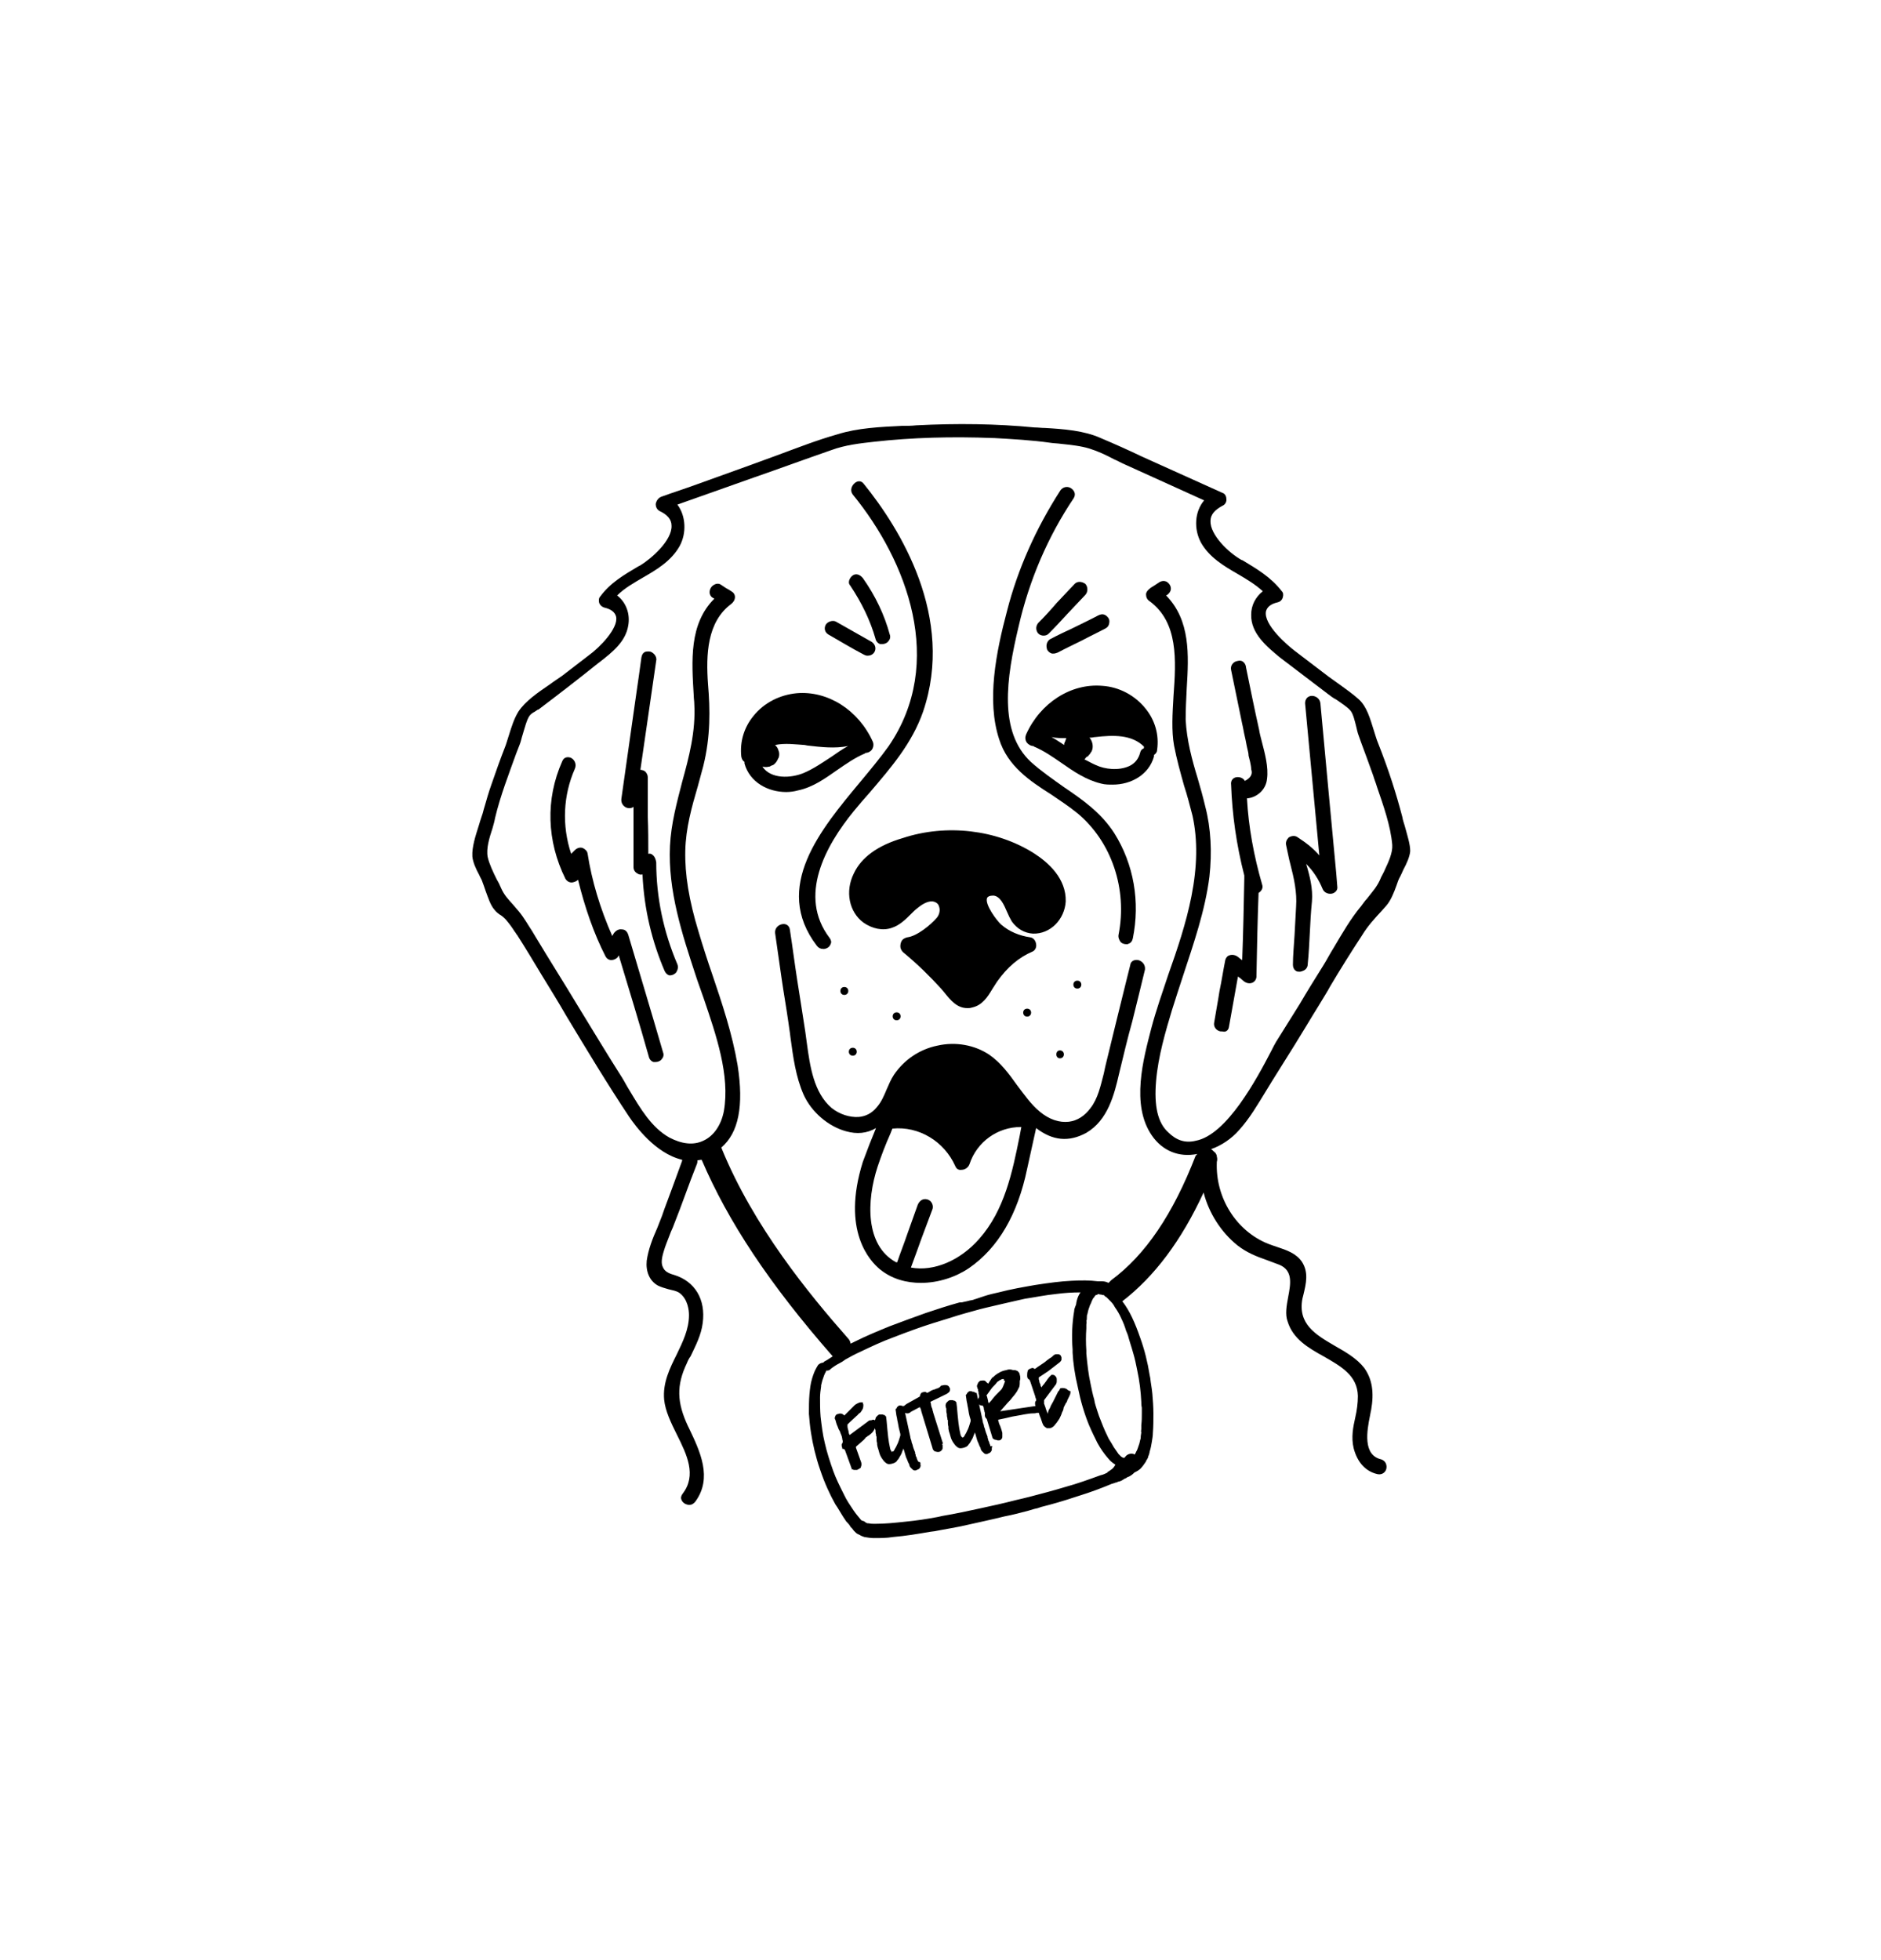 <?xml version="1.0" encoding="UTF-8"?>
<!-- Generator: Adobe Illustrator 27.0.0, SVG Export Plug-In . SVG Version: 6.00 Build 0)  -->
<svg xmlns="http://www.w3.org/2000/svg" xmlns:xlink="http://www.w3.org/1999/xlink" version="1.1" id="Ebene_1" x="0px" y="0px" viewBox="0 0 356 371" style="enable-background:new 0 0 356 371;" xml:space="preserve">
<style type="text/css">
	.st0{fill:#50FF5A;}
</style>
<g>
	<path d="M266,156.8c-0.2-0.8-0.5-1.5-0.6-2.2c-1.1-4.2-2.5-8.7-4.6-14c-0.3-0.7-0.5-1.5-0.8-2.4c-0.7-2.2-1.3-4.5-2.9-5.9   c-1.1-1-2.3-1.8-3.5-2.7c-0.7-0.5-1.4-1-2.1-1.5l-6.3-4.8c-1.6-1.2-6.1-5.1-5.6-7.6c0.2-0.8,0.9-1.4,2.2-1.7c0.5-0.1,0.9-0.5,1-1   c0.1-0.4,0.1-0.8-0.2-1.1c-2.1-2.7-4.7-4.2-7.5-5.9l-0.1,0c-2.5-1.4-6-4.8-5.9-7.4c0-1.2,0.8-2.1,2.3-2.9c0.5-0.2,0.8-0.8,0.7-1.3   c0-0.5-0.3-1-0.7-1.1l-15.3-6.9c-2.5-1.2-5.2-2.4-7.8-3.5c-3.1-1.4-7-1.7-10.5-1.9c-0.7,0-1.3-0.1-2-0.1   c-7.2-0.7-14.7-0.8-22.4-0.4c-0.9,0.1-1.8,0.1-2.7,0.1c-4.1,0.2-8.4,0.4-12.2,1.6c-3.9,1.1-7.7,2.6-11.5,4   c-1.7,0.6-3.5,1.3-5.2,1.9c-3.3,1.2-6.7,2.4-10,3.6c-2.2,0.8-4.4,1.5-6.6,2.3c-0.6,0.2-1,0.8-1.1,1.4c0,0.5,0.2,1,0.7,1.3   c1.5,0.7,2.3,1.6,2.3,2.8c0.1,2.8-3.8,6.2-5.9,7.5l-0.4,0.2c-2.7,1.6-5.3,3.1-7.2,5.7c-0.3,0.3-0.3,0.8-0.2,1.2   c0.2,0.5,0.6,0.8,1,0.9c1.3,0.3,2,0.9,2.2,1.7c0.5,2.2-3.2,5.9-5,7.2c-0.9,0.7-1.8,1.4-2.6,2c-0.9,0.7-1.8,1.4-2.6,2   c-0.7,0.5-1.5,1-2.3,1.6c-2.2,1.5-4.7,3.2-6,5.2c-0.8,1.3-1.3,2.9-1.8,4.5c-0.3,0.9-0.5,1.7-0.8,2.4c-0.9,2.3-1.7,4.6-2.5,6.9   c-0.5,1.4-0.9,2.8-1.3,4.2c-0.2,0.6-0.3,1.2-0.5,1.7c-0.2,0.6-0.4,1.2-0.6,1.9c-0.6,1.9-1.3,4-1.2,5.8c0.1,1.1,0.7,2.4,1.3,3.5   c0.2,0.5,0.5,0.9,0.6,1.3c0.2,0.5,0.4,1.1,0.6,1.7c0.5,1.3,0.9,2.7,1.7,3.6c0.3,0.4,0.8,0.8,1.3,1.1c0.3,0.2,0.6,0.5,0.8,0.7   c0.6,0.7,1.2,1.5,1.7,2.3c0.2,0.2,0.3,0.5,0.5,0.7c1.6,2.5,3.1,5,4.6,7.5c1.6,2.6,3.2,5.2,4.7,7.8c3.8,6.3,7.7,12.8,11.9,19.1   c1.1,1.6,4.9,6.9,10,8.1c0,0.1,0,0.1,0,0.2c-0.6,1.7-1.3,3.5-1.9,5.2s-1.3,3.4-1.9,5.2c-0.3,0.8-0.6,1.5-0.9,2.3   c-0.9,2-1.7,4.1-2,6.2c-0.2,2,0.5,3.8,2.1,4.7c0.6,0.3,1.3,0.5,2,0.7c0.8,0.2,1.5,0.3,2.1,0.7c1.6,1.2,1.8,3.3,1.8,4.2   c0,2.7-1.2,5.1-2.3,7.4c-1.3,2.6-2.7,5.4-2.4,8.6c0.2,2.1,1.3,4.4,2.4,6.6c1.9,3.8,3.8,7.7,1.1,11.2c-0.3,0.4-0.4,0.8-0.2,1.2   c0.2,0.5,0.7,0.8,1.2,0.9s1-0.1,1.4-0.6c3.3-4.5,0.9-9.5-1.2-13.9l-0.2-0.4c-2.1-4.5-2.2-7.7-0.2-11.9c0.2-0.5,0.4-0.9,0.7-1.3   c1-2.1,2-4,2.3-6.3c0.6-4.5-1.5-7.9-5.4-9.1c-1.1-0.3-1.8-0.7-2.1-1.4c-0.4-0.7-0.3-1.7,0.1-3c0.3-1.1,0.8-2.2,1.2-3.3   c0.2-0.6,0.5-1.1,0.7-1.7c0.8-2,1.5-3.9,2.2-5.8c0.7-1.9,1.4-3.8,2.2-5.8c0.1-0.2,0.1-0.5,0.1-0.7c0.2,0,0.5-0.1,0.8-0.1   c5,11.7,12.8,23.5,24.8,37.2c-0.2,0.1-0.4,0.3-0.6,0.4c-0.3,0.2-0.6,0.4-1,0.6l-0.2,0.2c-0.2,0-0.7,0.1-1,0.5   c-0.2,0.3-0.4,0.7-0.6,1.1c-0.2,0.5-0.4,1-0.5,1.4c-0.3,1-0.4,1.9-0.5,3c-0.1,1.2-0.1,2.4-0.1,3.7c0.1,1.2,0.2,2.4,0.4,3.6   c0.3,2,0.9,4.6,1.7,6.9c0.9,2.7,1.9,4.8,2.9,6.6c0.1,0.2,0.3,0.4,0.4,0.6c0.5,0.8,1,1.7,1.5,2.4c0.1,0.2,0.3,0.4,0.5,0.6   s0.4,0.5,0.5,0.7c0.1,0.1,0.2,0.2,0.3,0.3c0.1,0.1,0.2,0.3,0.3,0.4l0.4,0.4c0.2,0.2,0.5,0.3,0.7,0.4c0.3,0.2,0.6,0.3,0.9,0.4   c0.6,0.1,1.2,0.2,1.8,0.2c1.2,0,2.4,0,3.6-0.2c2.4-0.2,4.8-0.6,7.1-1l0.8-0.1c2-0.4,4.1-0.7,6.2-1.2c2.2-0.5,4.6-1,7-1.6   c1.6-0.3,3.1-0.7,4.6-1.1l1-0.3c0.5-0.1,0.9-0.2,1.4-0.4c2-0.5,4.1-1.1,6.8-2c2.6-0.8,4.7-1.6,6.6-2.4l0,0c0.1,0,0.2,0,0.3-0.1   c0.1,0,0.2,0,0.3-0.1h0.1c0.1,0,0.2-0.1,0.3-0.1c0.1-0.1,0.3-0.1,0.3-0.1c0.4-0.1,0.7-0.3,1-0.5c0.1-0.1,0.3-0.1,0.4-0.2   c0.1-0.1,0.3-0.2,0.4-0.2c0.4-0.2,0.7-0.4,1-0.7l0.1-0.1c0.4-0.2,1-0.5,1.3-0.9c0.3-0.3,0.6-0.8,0.9-1.2c0-0.1,0.1-0.3,0.2-0.4   c0.1-0.2,0.2-0.3,0.2-0.5c0.1-0.2,0.1-0.3,0.2-0.5c0-0.2,0.1-0.3,0.1-0.5c0.2-0.6,0.3-1.2,0.4-1.8c0.1-0.6,0.2-1.2,0.2-1.7   c0.1-1.2,0.1-2.5,0.1-3.7s-0.1-2.5-0.2-3.7c-0.1-1.1-0.3-2-0.4-3l-0.1-0.5c-0.4-2.5-1-4.9-1.8-7.1c-1-2.9-2-5.1-3.3-6.8   c0,0,0,0-0.1-0.1c6.1-4.7,11.2-11.5,15.4-20.6c1,3.9,3.3,7.5,6.4,10c1.8,1.4,3.6,2.1,5.6,2.8c0.8,0.3,1.6,0.6,2.4,0.9   c2.5,1.1,2.1,3.5,1.6,6.1c-0.3,1.6-0.6,3.3-0.1,4.6c1,3.3,3.9,5,6.8,6.6c3.3,1.9,6.4,3.6,6.5,7.5c0,1.4-0.2,2.8-0.5,4.1   c-0.4,1.8-0.8,3.7-0.3,5.8c0.7,2.7,2.3,4.4,4.5,4.9c0.9,0.2,1.6-0.4,1.7-1.1c0.1-0.6-0.1-1.4-1-1.7c-3.5-0.8-2.7-5.4-2.1-8.3   c0.1-0.4,0.1-0.7,0.2-1c0.6-3.4,0.2-5.9-1.3-8c-1.4-1.8-3.5-3-5.6-4.2c-3.6-2.1-7-4.1-6.1-8.9c0.1-0.3,0.1-0.5,0.2-0.8   c0.5-2.1,1-4.2-0.3-6.2c-1.1-1.6-2.9-2.2-4.7-2.8c-0.6-0.2-1.2-0.4-1.7-0.6c-6-2.4-10-8.7-9.7-15.5c0.1-0.3,0.1-0.7,0-1   c0-0.4-0.3-0.8-0.5-0.9c-0.2-0.2-0.4-0.4-0.6-0.5c2-0.7,3.9-2,5.3-3.6c2-2.2,3.5-4.8,5.1-7.4c0.4-0.6,0.7-1.2,1.1-1.8   c1.5-2.4,3-4.8,4.5-7.2s2.9-4.8,4.4-7.2c0.7-1.2,1.5-2.4,2.2-3.7c1.9-3.2,3.9-6.4,6-9.6c1.1-1.8,2.4-3.2,3.7-4.6   c0.3-0.3,0.5-0.6,0.8-0.9c0.9-1,1.5-2.5,2-3.9c0.2-0.6,0.4-1.2,0.7-1.7c0.2-0.4,0.4-0.8,0.6-1.3c0.6-1.1,1.2-2.4,1.3-3.5   C266.9,159.8,266.4,158.3,266,156.8z M221.1,214.3L221.1,214.3c-2-1.8-2.7-5-2.3-9.7s1.8-9.4,3-13.4c0.7-2.2,1.4-4.4,2.1-6.5   c2-6.1,4.2-12.4,5-18.8c0.5-4.6,0.3-9.1-0.8-13.3c-0.4-1.7-0.9-3.5-1.4-5.2c-1.1-3.6-2.1-7.3-2.3-11.2c0-1.9,0.1-3.9,0.2-5.9   c0.4-6.4,0.7-12.9-3.9-17.6c0.1,0,0.1-0.1,0.2-0.1c0.4-0.3,0.7-0.7,0.7-1.2s-0.3-1-0.8-1.3c-0.4-0.2-0.9-0.2-1.4,0.1   c-0.3,0.2-0.6,0.4-0.9,0.6c-0.3,0.2-0.7,0.4-0.9,0.6c-0.4,0.3-0.7,0.7-0.7,1.1c0,0.5,0.2,1,0.7,1.3c5.4,4,5,11.1,4.5,17.9   c-0.2,3.4-0.4,6.6,0.1,9.4c0.5,2.6,1.2,5.1,1.9,7.6c0.6,1.8,1.1,3.8,1.6,5.7c1,4.6,0.9,9.6-0.2,15.2c-1,5.1-2.7,10.1-4.4,14.9   c-1.1,3.3-2.3,6.7-3.2,10.1c-1.5,5.8-3.9,14.5,0.1,20.3c2,2.9,5.1,4.2,8.6,3.5l-0.1,0.1c0,0.1-0.1,0.1-0.2,0.2   c-4.3,11.1-9.5,18.8-16,23.6l-0.5,0.5c-0.4-0.2-0.8-0.3-1.2-0.3h-0.8c-1.6-0.2-3.1-0.2-5-0.1c-2.1,0.1-4.3,0.4-6.9,0.8   c-2.3,0.4-4.6,0.8-6.9,1.4c-0.9,0.2-1.8,0.4-2.7,0.7l-1.8,0.6c-0.1,0-0.2,0-0.2,0.1h-0.1c-0.3,0.1-0.6,0.1-0.9,0.2   c-0.3,0.1-0.5,0.1-0.9,0.2c-0.3,0.1-0.4,0.1-0.7,0.1h-0.1c-2.2,0.6-4.3,1.3-6.4,2c-2.5,0.9-4.7,1.7-6.8,2.5   c-2.2,0.9-4.4,1.8-6.6,2.9c-0.2,0.1-0.4,0.2-0.6,0.3c-0.1,0-0.1,0.1-0.2,0.1c-0.1-0.4-0.2-0.7-0.5-1c-7.4-8.4-17.9-21.2-23.9-35.9   c0-0.1,0-0.1-0.1-0.2c3.3-2.8,4.3-7.9,3.1-15.6c-1-5.9-2.9-11.6-4.8-17.2c-0.9-2.6-1.8-5.4-2.6-8.1c-1.8-5.9-2.6-10.8-2.5-15.3   c0.1-4.3,1.2-8.2,2.4-12.3c0.3-1.2,0.7-2.5,1-3.7c1.4-5.6,1.3-10.8,0.9-15.5c-0.4-5.6-0.2-11.8,4.4-15.2c0.4-0.3,0.7-0.8,0.7-1.3   s-0.3-0.9-0.7-1.1c-0.3-0.2-0.6-0.4-1-0.6c-0.3-0.2-0.6-0.4-0.9-0.6c-0.4-0.3-0.9-0.3-1.4,0s-0.8,0.8-0.8,1.4   c0,0.5,0.3,0.9,0.7,1.1c0.1,0,0.1,0.1,0.2,0.1c-4.8,4.8-4.3,11.7-3.9,18.4c0,0.5,0.1,1,0.1,1.5c0.3,5.2-1,10.1-2.3,14.8   c-1,3.9-2.1,7.9-2.3,12.1c-0.4,8.5,2.3,16.7,4.9,24.6l0.3,0.9c0.4,1.1,0.8,2.3,1.2,3.4c2.3,6.8,5,14.5,3.8,21.3   c-0.5,2.6-1.9,4.7-3.9,5.6c-1.9,0.9-4.1,0.6-6.4-0.6c-3.4-1.9-5.5-5.5-7.6-9c-0.5-0.8-0.9-1.6-1.4-2.4c-2.8-4.4-5.5-8.9-8.2-13.3   c-2.7-4.5-5.5-8.9-8.2-13.4c-0.2-0.3-0.4-0.7-0.6-1c-0.8-1.2-1.5-2.5-2.5-3.7c-0.4-0.5-0.8-0.9-1.2-1.4c-0.8-0.9-1.6-1.7-2.2-3.1   c-0.2-0.5-0.5-1.1-0.8-1.6c-0.7-1.4-1.4-2.9-1.7-4.2c-0.3-1.6,0.3-3.6,0.9-5.4c0.2-0.7,0.4-1.4,0.5-2c1-4.2,2.6-8.3,4-12.2l0.7-1.8   c0.2-0.5,0.3-1.1,0.5-1.7c0.4-1.3,0.8-2.9,1.3-3.6c0.2-0.3,0.6-0.6,1-0.8c0.2-0.1,0.4-0.3,0.6-0.4h0.1c3.7-2.8,7.6-5.8,11.2-8.7   l0.4-0.3c2.3-1.8,4.9-3.8,5.4-6.9c0.4-2.2-0.4-4.4-2.1-5.7c1.4-1.4,3.2-2.4,4.9-3.4c2.6-1.5,5.3-3.1,6.9-5.9   c1.4-2.5,1.2-5.8-0.4-7.9c4.8-1.7,9.6-3.4,14.4-5.1c4.9-1.7,9.8-3.5,14.7-5.2c2.7-1,5.5-1.3,8.2-1.6c7.1-0.8,14.7-1,22.4-0.7h0.2   c3.5,0.2,7.2,0.4,10.7,0.9c0.6,0.1,1.3,0.1,2,0.2c1.9,0.2,3.8,0.4,5.4,0.9c1.6,0.5,3.1,1.2,4.6,2c0.7,0.3,1.4,0.7,2.1,1l15,6.8   c-1.8,2.1-2,5.4-0.6,8c1.6,2.8,4.3,4.4,6.9,5.9c1.7,1,3.4,2,4.8,3.3c-1.4,1.1-2.2,2.7-2.2,4.4c-0.1,3.6,3,6.1,5.4,8.1l9.2,7   c0.4,0.3,0.9,0.7,1.5,1c1,0.7,2.1,1.4,2.7,2.1c0.5,0.6,0.8,1.9,1.1,3.1c0.1,0.4,0.2,0.9,0.3,1.2l0.6,1.7c0.8,2.1,1.5,4.1,2.3,6.3   c0.2,0.7,0.5,1.4,0.7,2.1c1.2,3.5,2.6,7.4,2.9,11c0.1,1.5-0.7,3.2-1.4,4.7c-0.2,0.5-0.5,1-0.7,1.4c-0.7,1.8-1.7,2.8-2.7,4.1   c-0.4,0.4-0.7,0.9-1.1,1.4c-2,2.4-3.6,5.2-5.2,7.9c-0.7,1.1-1.3,2.3-2,3.4c-1.5,2.4-3,4.8-4.4,7.2c-1.5,2.4-3,4.8-4.5,7.2   c-0.3,0.5-0.6,1.1-0.9,1.7c-2.7,5.2-8.4,15.9-14.3,17C224.3,216.4,222.6,215.8,221.1,214.3z M209.8,278.5c-0.1,0-0.2,0.1-0.2,0.2   c-0.4,0.2-0.8,0.4-1.3,0.5c-2.2,0.8-4.4,1.6-6.6,2.2c-2.3,0.7-4.6,1.3-6.9,1.9c-0.7,0.2-1.7,0.4-2.5,0.6c-2.3,0.6-4.6,1.1-6.9,1.6   s-4.6,1-7,1.4l-0.9,0.2c-2.1,0.4-4.1,0.7-6.2,0.9c-1.9,0.2-3.7,0.4-5.7,0.4c-0.4,0-0.8,0-1.2-0.1c-0.1,0-0.1,0-0.2,0   c-0.1,0-0.2-0.1-0.3-0.1c-0.2-0.2-0.5-0.4-0.8-0.4l-0.2-0.2c-0.5-0.6-1-1.2-1.4-1.8c-0.6-0.9-1.3-1.9-1.8-3c-0.8-1.6-1.5-3-2-4.4   c-0.6-1.7-1.2-3.5-1.6-5.3c-0.4-1.6-0.6-3.3-0.8-5c-0.1-1.2-0.1-2.4-0.1-3.6c0-0.7,0.1-1.4,0.2-2.1v-0.2c0.1-0.4,0.2-0.9,0.4-1.4   c0.1-0.3,0.2-0.6,0.3-0.8c0-0.1,0.1-0.1,0.1-0.2c0.1-0.1,0.1-0.3,0.2-0.4h0.2c0.1,0,0.2,0,0.3-0.1h0.1l0.2-0.2   c0.5-0.4,1.1-0.8,1.7-1.1c0.4-0.2,0.7-0.4,1.1-0.7c0.9-0.5,1.8-1,2.7-1.4c2.1-1,4.2-2,6.4-2.8c1.3-0.5,2.6-1,4-1.5   c2.2-0.8,4.5-1.5,6.8-2.2c1.8-0.6,3.7-1.1,5.5-1.6l1.2-0.3c2.1-0.5,4.3-1,6.5-1.5l0.9-0.2c2-0.3,3.9-0.7,5.9-0.9   c1.5-0.2,3.1-0.3,4.6-0.3c-0.1,0.1-0.1,0.2-0.2,0.3c-0.3,0.5-0.5,1.1-0.6,1.7c0,0.2-0.1,0.5-0.2,0.7c-0.1,0.3-0.2,0.5-0.2,0.8   c-0.4,2.4-0.5,4.8-0.3,7.3v0.6c0.1,1.9,0.4,4.1,1,6.6c0.5,2.5,1.2,4.9,2.1,7.1c0.6,1.4,1.1,2.4,1.6,3.4c0.6,1.1,1.3,2.1,2.1,3   c0.3,0.4,0.8,0.8,1.3,1.1C210.7,278,210.2,278.2,209.8,278.5L209.8,278.5z M210.8,273.9c-0.1-0.2-0.3-0.5-0.4-0.7   c-0.3-0.5-0.6-0.9-0.8-1.4c-0.6-1.2-1.1-2.5-1.6-3.8c-0.1-0.3-0.2-0.6-0.3-0.9c-0.2-0.7-0.5-1.4-0.6-2.2c-0.3-1-0.5-2-0.7-3   c-0.4-1.8-0.6-3.6-0.8-5.7v-0.6c-0.1-1.4-0.1-2.8,0-4.2c0-0.2,0-0.5,0-0.7s0.1-0.5,0-0.7c0.1-0.2,0.1-0.4,0.1-0.7   c0-0.2,0-0.4,0.1-0.6c0.1-0.5,0.2-0.9,0.4-1.4c0-0.1,0.1-0.3,0.2-0.5c0.1-0.2,0.2-0.4,0.2-0.5l0.3-0.6c0.1-0.1,0.1-0.1,0.2-0.2   c0-0.1,0.1-0.1,0.1-0.2l0.2-0.2c0.1,0,0.2,0,0.3-0.1c0,0,0.1,0,0.1-0.1c0.1,0,0.3,0.1,0.4,0.1c0.1,0,0.3,0,0.4,0.1h0.2   c0.1,0,0.1,0,0.1,0l0.1,0.1c0.1,0.1,0.1,0.1,0.2,0.2c0.1,0,0.1,0.1,0.2,0.1l0.6,0.6c0.4,0.4,0.7,0.7,1,1.3c0.5,0.7,0.9,1.4,1.2,2.1   c0.4,0.8,0.7,1.6,0.9,2.3c0.2,0.5,0.4,0.9,0.5,1.4c0.1,0.3,0.2,0.7,0.3,1c0.2,0.6,0.4,1.3,0.6,2c0.3,1,0.5,2,0.7,3   c0.5,2.3,0.7,4.2,0.8,6.1c0,0.4,0,0.7,0.1,1.1c0,0.3,0,0.7,0,1c0,0.8,0,1.5-0.1,2.3c0,0.2,0,0.5,0,0.7c0,0.3-0.1,0.5,0,0.7   c0,0.2-0.1,0.5-0.1,0.7s0,0.5-0.1,0.7c-0.1,0.5-0.2,0.9-0.4,1.4c-0.1,0.3-0.2,0.6-0.4,0.9c0,0.1-0.1,0.2-0.1,0.2   c0,0.1-0.1,0.2-0.1,0.2l-0.1,0.1l0,0l-0.1-0.1c-0.6-0.2-1.3,0-1.7,0.6l-0.1,0.1c0,0,0,0-0.1,0h-0.1c-0.1,0-0.2-0.1-0.2-0.1   c-0.1,0-0.1-0.1-0.2-0.1l-0.5-0.5L210.8,273.9z"></path>
	<path d="M151,149.6c2.9-0.6,5.2-2.3,7.5-3.9c1.6-1.1,3.3-2.3,5.2-3.1l0.1-0.1c0.4,0,0.9-0.2,1.2-0.6c0.3-0.4,0.4-1,0.2-1.5   c-2.7-6-8.5-9.7-14.4-9.2c-3.2,0.3-6.2,1.8-8.2,4.3c-1.8,2.2-2.6,4.9-2.3,7.7c0.1,0.5,0.3,0.8,0.6,1v0.2v0.1c1,3.6,4.5,5.4,7.9,5.4   C149.5,149.9,150.3,149.8,151,149.6z M147.3,143.5L147.3,143.5c0.1-0.1,0.1-0.1,0.1-0.2c0.1-0.3,0.1-0.8,0-1.1   c0-0.1-0.1-0.2-0.1-0.2v-0.1c-0.1-0.3-0.3-0.6-0.6-0.9c1.9-0.4,3.9-0.1,5.6,0l0.5,0.1c2.6,0.3,5.2,0.6,7.7,0.1   c-1.1,0.6-2.1,1.3-3.1,2c-1.7,1.1-3.4,2.3-5.3,3.1c-2.4,1-6.2,1.2-7.8-1.2c0,0,0,0,0.1,0c0.4,0.1,0.7,0.1,1.1,0   c0.2,0,0.2,0,0.3-0.1c0.1,0,0.1-0.1,0.2-0.1c0.1,0,0.2-0.1,0.3-0.1C146.8,144.5,147.1,144,147.3,143.5z"></path>
	<path d="M208.6,129.8L208.6,129.8c-5.9-0.5-11.7,3.2-14.4,9.2c-0.2,0.5-0.2,1,0.1,1.5c0.3,0.4,0.8,0.7,1.3,0.7l0.1,0.1   c1.9,0.8,3.6,2,5.2,3.1c2.3,1.6,4.6,3.2,7.5,3.9c0.7,0.2,1.5,0.2,2.2,0.2c3.4,0,6.8-1.8,7.8-5.3v-0.3c0.4-0.3,0.6-0.6,0.6-1   c0.4-2.8-0.4-5.6-2.2-7.8C214.8,131.6,211.8,130,208.6,129.8z M205.5,143.4L205.5,143.4l0.1-0.1c0,0,0.1-0.1,0.2-0.1   c0.1-0.1,0.2-0.1,0.2-0.2c0.2-0.2,0.3-0.3,0.4-0.5l0.2-0.3c0.4-0.8,0.2-1.9-0.4-2.6c0.1,0,0.2,0,0.3,0c0.3,0,0.5-0.1,0.8-0.1   c3.4-0.4,6.9-0.5,9.2,1.8v0.3c-0.4,0.2-0.6,0.4-0.7,0.8c-0.3,1.2-1,2.1-2.1,2.6c-2,0.9-4.6,0.6-6.3-0.2c-0.7-0.3-1.4-0.7-2-1   c-0.1,0-0.1-0.1-0.2-0.1C205.3,143.7,205.4,143.6,205.5,143.4C205.4,143.4,205.4,143.4,205.5,143.4z M201.6,140.3   c0,0.1-0.1,0.1-0.1,0.2c-0.1,0.2-0.1,0.3-0.1,0.5c-0.8-0.5-1.6-1.1-2.4-1.5c0.9,0.2,1.9,0.2,2.8,0.2c0,0,0,0,0,0.1   c0,0-0.1,0.1-0.1,0.2C201.7,140.1,201.6,140.2,201.6,140.3z M201.8,134L201.8,134L201.8,134L201.8,134z"></path>
	<path d="M168.2,141.2c-1.5,2.1-3.4,4.4-5.4,6.8c-7.4,8.9-16.7,19.9-8.2,31c0.3,0.4,0.7,0.6,1.2,0.6c0.1,0,0.1,0,0.2,0   c0.6-0.1,1-0.4,1.2-0.9c0.2-0.4,0.1-0.8-0.2-1.2c-6-7.9-0.8-17.4,4.6-24c1-1.2,2-2.4,3-3.5c4.1-4.8,8-9.3,10.1-15.3   c6.1-17.9-4.4-34.7-11.2-43.1c-0.5-0.7-1.2-0.6-1.7-0.2c-0.6,0.5-1,1.4-0.4,2.2C171.7,106.2,179,125.4,168.2,141.2z"></path>
	<path d="M199,150.4c1.6,1.1,3.3,2.2,4.9,3.5c6.5,5.4,9.5,14.4,7.8,23c-0.1,0.5,0.1,1,0.4,1.4c0.3,0.3,0.7,0.4,1.1,0.4   c0.2,0,0.3,0,0.4-0.1c0.4-0.1,0.7-0.5,0.8-1c1.4-6.9,0.2-14-3.5-19.9c-2.5-3.9-6.1-6.4-9.5-8.7c-2.1-1.5-4.3-3-6.3-4.8   c-6.1-5.7-4.7-15.7-2.3-25.7c2-8.7,5.5-16.9,10.4-24.2c0.5-0.8,0.1-1.5-0.5-1.9s-1.5-0.3-2,0.4c-4.7,7.3-8.1,15-10.1,22.8   c-2.1,7.9-3.9,17-1.5,24.3C190.7,145,194.9,147.8,199,150.4z"></path>
	<path d="M215.4,181.7c-0.6-0.1-1.4,0.1-1.5,1l-0.8,3.2c-1.3,5.2-2.6,10.6-3.9,15.9c-0.1,0.5-0.2,0.9-0.3,1.4   c-0.6,2.3-1.1,4.7-2.5,6.5c-1.1,1.5-2.5,2.4-4.1,2.6c-1.8,0.2-3.7-0.4-5.5-1.9c-1.7-1.4-3-3.3-4.3-5c-1.5-2.1-3.1-4.3-5.3-5.8   c-2.7-1.8-6.3-2.5-9.8-1.7c-3.4,0.7-6.3,2.7-8.2,5.5c-0.6,0.9-1,1.9-1.4,2.8c-0.5,1.2-1,2.4-1.9,3.4c-0.9,1.1-2.1,1.7-3.4,1.8   c-1.7,0.1-3.6-0.5-5.1-1.7c-3.4-2.9-4.1-7.9-4.7-12.3c-0.1-0.7-0.2-1.5-0.3-2.2c-0.5-3.2-1-6.5-1.5-9.6c-0.5-3.2-0.9-6.4-1.4-9.6   c-0.1-0.9-0.8-1.2-1.4-1.1c-0.8,0.1-1.5,0.8-1.4,1.7c0.4,2.8,0.8,5.6,1.2,8.4c0.4,2.8,0.9,5.6,1.3,8.4c0.1,0.9,0.3,1.9,0.4,2.9   c0.5,3.7,1,7.5,2.5,10.9c1.5,3.3,4.7,6,8,6.9c2.1,0.6,4,0.4,5.7-0.6c-0.8,1.9-1.7,4.2-2.5,6.4c-4.1,13.1,1.4,18.8,3.2,20.3   c2.3,1.9,5.1,2.6,7.8,2.6c3.3,0,6.6-1.1,9.1-2.8c5.5-3.8,9.2-10.1,11-18.8l1.7-7.7c3.1,2.4,6.2,2.7,9.5,0.9   c4.1-2.4,5.3-7.3,6.2-11.2c0.8-3.3,1.6-6.7,2.5-9.9c0.8-3.2,1.6-6.5,2.4-9.8C216.8,182.6,216.2,181.9,215.4,181.7z M174.4,234.4   c0.7-1.8,1.4-3.8,2.1-5.6c0.2-0.7-0.2-1.6-1-1.8c-0.7-0.2-1.4,0.1-1.8,1c-0.7,1.9-1.3,3.7-2,5.6c-0.6,1.8-1.3,3.5-1.9,5.3   c-0.1,0-0.1,0-0.2,0c-5.9-3.2-5.6-11.7-3.5-18.1c0.7-2.1,1.5-4.2,2.4-6.2l0.4-1c5-0.5,9.8,2.4,11.9,7.1c0.2,0.5,0.6,0.8,1.2,0.7   c0.7,0,1.3-0.5,1.5-1.1c1.4-4.2,5.3-7,9.7-7h0.1c-0.1,0.5-0.2,1-0.3,1.6c-1.4,7-2.9,14.2-7.7,19.6c-3.6,4.1-8.6,6.2-12.9,5.4   C173.1,238,173.8,236.1,174.4,234.4z"></path>
	<path d="M165.7,120.9c0.1,0.5,0.5,0.9,0.9,1c0.1,0,0.2,0,0.4,0c0.4,0,0.9-0.2,1.1-0.5c0.3-0.3,0.5-0.8,0.3-1.3   c-1-3.7-2.7-7.3-5.1-10.7c-0.6-0.7-1.3-0.9-1.9-0.5c-0.3,0.2-0.6,0.6-0.7,1c-0.1,0.4,0,0.7,0.2,0.9   C163.1,114.1,164.7,117.4,165.7,120.9z"></path>
	<path d="M196.5,117.9c-0.5,0.6-0.5,1.4,0,2l0,0c0.3,0.3,0.7,0.4,1,0.4c0.4,0,0.7-0.1,1-0.4c1.2-1.2,2.3-2.4,3.5-3.7   c1.1-1.2,2.3-2.4,3.4-3.6c0.2-0.2,0.4-0.6,0.4-1s-0.1-0.8-0.4-1.1c-0.7-0.5-1.5-0.5-2,0c-1.1,1.2-2.3,2.4-3.4,3.6   C198.8,115.5,197.7,116.7,196.5,117.9z"></path>
	<path d="M156.8,120.1L156.8,120.1c2.1,1.2,4.4,2.6,6.7,3.8c0.2,0.1,0.4,0.2,0.7,0.2c0.5,0,1-0.2,1.3-0.7c0.4-0.7,0.1-1.5-0.5-1.9   c-2.1-1.2-4.4-2.5-6.7-3.8c-0.6-0.4-1.6-0.1-2,0.5C155.9,118.9,156.1,119.7,156.8,120.1z"></path>
	<path d="M198.7,121c-0.3,0.2-0.5,0.5-0.6,0.9s0,0.8,0.1,1.1c0.2,0.3,0.5,0.6,0.9,0.7c0.1,0,0.2,0,0.3,0c0.3,0,0.5-0.1,0.8-0.2   c1.5-0.8,3-1.5,4.6-2.3c1.5-0.8,3-1.5,4.5-2.3c0.3-0.2,0.5-0.4,0.6-0.8s0.1-0.8-0.1-1.1c-0.2-0.3-0.5-0.6-0.9-0.7   c-0.3-0.1-0.7,0-1.1,0.2c-1.5,0.8-3,1.5-4.6,2.3C201.7,119.5,200.2,120.2,198.7,121z"></path>
	<path d="M161.6,165.3c-1.7,3.4-0.9,7.3,1.8,9.3c1.7,1.2,3.7,1.6,5.4,1c1.5-0.5,2.6-1.6,3.6-2.6c0.4-0.4,0.8-0.8,1.2-1.1   c0.6-0.5,1.8-1.4,2.9-1.3c0.7,0.1,1.1,0.5,1.2,0.9c0.3,0.7,0.1,1.6-0.4,2.2c-1.2,1.4-3.8,3.5-5.6,3.7c-0.4,0.1-0.8,0.3-1,0.6   s-0.3,0.7-0.3,1.1c0,0.4,0.2,0.8,0.5,1.1c2.9,2.4,5.2,4.7,7.2,6.9c0.2,0.2,0.4,0.5,0.6,0.7c1.2,1.5,2.4,3,4.4,3   c0.3,0,0.5,0,0.8-0.1c2-0.4,3-2,3.9-3.5c0.3-0.5,0.6-0.9,0.9-1.4c1.9-2.7,4.1-4.6,6.7-5.7c0.5-0.2,0.8-0.8,0.7-1.4   c-0.1-0.7-0.5-1.2-1.1-1.3c-2.1-0.3-4-1.1-5.5-2.4c-0.9-0.8-3.1-3.8-2.7-5c0.1-0.3,0.5-0.5,1.2-0.5c1.3,0.1,2,1.7,2.6,3.1   c0.3,0.7,0.6,1.3,0.9,1.8c1,1.4,2.4,2.2,4,2.3c3.3,0.1,6-2.7,6.2-6.1c0.1-4.3-3.2-7.3-6-9.1c-7.1-4.5-16.6-5.6-24.8-2.9   C166.1,160,163,162.3,161.6,165.3z"></path>
	<path d="M122.2,188c-1.1-3.7-2.2-7.4-3.3-11.1l0,0c-0.2-0.6-0.6-1-1.2-1c-0.6-0.1-1.1,0.2-1.5,0.7c-0.1,0.2-0.2,0.3-0.3,0.5v0.1   c-2.3-5.2-3.9-10.5-4.7-15.7c-0.1-0.5-0.5-0.8-0.9-1c-0.5-0.2-1.1,0-1.5,0.4c-0.2,0.2-0.3,0.3-0.5,0.5c-0.1,0.1-0.1,0.1-0.2,0.2   c-1.8-5.4-1.5-11.1,0.7-16.1c0.4-0.9-0.1-1.8-0.8-2.1c-0.6-0.2-1.3-0.1-1.6,0.7c-3.2,7.2-2.9,15.1,0.6,22.2   c0.3,0.5,0.8,0.8,1.4,0.7c0.4-0.1,0.7-0.2,1-0.5c1.3,5.3,3,10.2,5.2,14.5c0.2,0.4,0.6,0.7,1.1,0.7s1.1-0.3,1.3-0.7   c0-0.1,0.1-0.1,0.1-0.2c1.9,6.3,3.9,12.8,5.7,19.2c0.1,0.5,0.5,0.9,0.9,1c0.1,0,0.2,0,0.4,0c0.4,0,0.9-0.2,1.1-0.5   c0.3-0.3,0.5-0.8,0.3-1.3C124.4,195.4,123.3,191.7,122.2,188z"></path>
	<path d="M123.5,161.8c-0.2-0.2-0.5-0.3-0.8-0.2c0-2.3,0-4.7-0.1-7.1c0-2.5,0-4.9,0-7.4c0-0.4-0.2-0.8-0.5-1.1   c-0.3-0.2-0.6-0.3-0.9-0.3l3-20.7c0.1-0.4-0.1-0.9-0.4-1.2c-0.3-0.3-0.6-0.5-1-0.5c-0.3,0-0.7,0-0.9,0.2c-0.2,0.1-0.4,0.4-0.5,0.9   c-0.6,4.5-1.3,9-1.9,13.4s-1.3,9-1.9,13.4c-0.1,0.8,0.4,1.5,1.1,1.7c0.4,0.1,0.8,0.1,1.2-0.2c0,1.8,0,3.5,0,5.3c0,2,0,4.1,0,6.1   c0,0.5,0.2,0.9,0.7,1.2c0.3,0.2,0.6,0.3,1,0.2c0.3,6.6,1.8,12.7,4.2,18.3c0.2,0.4,0.5,0.7,0.9,0.8h0.1c0.4,0,0.9-0.2,1.2-0.6   c0.3-0.5,0.4-1,0.2-1.5c-2.6-6.1-4-12.6-4-19.3C124.1,162.6,123.9,162.1,123.5,161.8z"></path>
	<path d="M232.6,194.3l1.7-9.5c0.1,0.1,0.2,0.2,0.4,0.3c0.2,0.2,0.5,0.4,0.7,0.6c0.5,0.4,1.1,0.5,1.6,0.3s0.8-0.7,0.8-1.2v-0.2   c0.1-5.1,0.2-10.4,0.4-15.6c0.5-0.3,0.9-0.9,0.7-1.5c-1.6-5.5-2.6-11-2.9-16.4c1.7-0.1,3.6-1.5,3.8-3.7c0.3-2.2-0.4-4.8-1-7.1   c-0.2-0.8-0.4-1.5-0.5-2.2c-0.9-4-1.7-8-2.5-11.9v-0.1c-0.1-0.4-0.3-0.7-0.6-0.9c-0.3-0.2-0.6-0.2-1-0.1c-0.7,0.1-1.4,0.8-1.2,1.7   l2.1,10.2c0.2,0.8,0.3,1.6,0.5,2.4c0.2,0.8,0.3,1.6,0.5,2.4c0.1,0.4,0.2,0.8,0.2,1.2c0.1,0.4,0.2,0.8,0.3,1.2   c0.1,0.5,0.2,1,0.2,1.3v0.1c0.4,1.1-0.4,1.8-1.2,2.2c-0.3-0.6-1.1-0.8-1.6-0.7c-0.7,0.1-1.1,0.7-1,1.4c0.2,5.6,1,11.4,2.5,17.2v0.6   c-0.1,5-0.2,10.3-0.4,15.4c-0.1,0-0.1-0.1-0.2-0.1c-0.2-0.2-0.4-0.3-0.6-0.5c-0.4-0.3-1-0.5-1.6-0.3c-0.4,0.1-0.7,0.5-0.8,0.9   c-0.4,2-0.7,4-1.1,5.9c-0.3,2-0.7,4-1,5.9c-0.2,0.9,0.5,1.6,1.2,1.7c0.1,0,0.2,0,0.3,0C231.9,195.4,232.5,195.1,232.6,194.3z"></path>
	<path d="M244.2,163.5c0.7,2.7,1.3,5.4,1.1,8.1l0,0c-0.1,1.8-0.2,3.7-0.3,5.5s-0.3,3.7-0.3,5.5c0,0.5,0.2,0.9,0.5,1.1   c0.2,0.2,0.5,0.2,0.8,0.2c0.2,0,0.5-0.1,0.7-0.2c0.5-0.2,0.8-0.7,0.8-1.2c0.2-2,0.3-4,0.4-6c0.1-2,0.2-3.9,0.4-5.9   c0.2-2.4-0.4-4.8-1.1-7.1c1.4,1.4,2.4,3,3.1,4.7c0.3,0.8,1.2,1.1,1.9,0.9c0.6-0.2,1-0.7,0.9-1.3l-0.2-2.5c-1-10.5-2-21.4-3-32.2   c-0.1-0.9-0.9-1.4-1.6-1.4c-0.7,0-1.3,0.5-1.3,1.4c0.9,9.7,1.8,19.2,2.7,28.8c-1.1-1.3-2.5-2.4-4.2-3.5c-0.5-0.3-1.1-0.2-1.6,0.1   c-0.4,0.4-0.6,0.9-0.5,1.4C243.7,161.2,243.9,162.4,244.2,163.5z"></path>
	<path d="M178.4,273l-1.8-5.7c0-0.1,0-0.2-0.1-0.3c0-0.3-0.1-0.5-0.2-0.7c0-0.1-0.1-0.3-0.1-0.5s-0.1-0.3-0.1-0.5l3.1-1.5l0.4-0.3   c0.2-0.2,0.2-0.4,0.2-0.6v-0.1c-0.1-0.2-0.2-0.5-0.5-0.6s-0.6-0.1-0.9,0c-0.3,0-0.4,0.1-0.4,0.2c0,0,0,0-0.1,0.1c0,0-0.1,0-0.1,0.1   c-0.1,0-0.1,0-0.2,0.1c-0.1,0-0.2,0.1-0.3,0.1s-0.2,0.1-0.3,0.1c-0.1,0.1-0.3,0.1-0.3,0.1c-0.3,0.1-0.5,0.2-0.8,0.4   c-0.1,0.1-0.3,0.1-0.3,0.2h-0.1c-0.1,0-0.1,0-0.2-0.1c-0.2-0.1-0.4-0.1-0.6,0c-0.3,0-0.4,0.2-0.5,0.4c-0.1,0.2-0.1,0.3-0.1,0.4   l-2.5,1.4l-0.4,0.3l-0.1,0.1c-0.1,0-0.2,0-0.3,0s-0.2-0.1-0.3-0.1h-0.2c-0.2,0-0.3,0.1-0.5,0.3c-0.1,0.1-0.1,0.2-0.1,0.2   s0,0.1-0.1,0.1l-0.1,0.1v0.1c0.1,0.5,0.1,0.9,0.2,1.3c0.1,0.3,0.1,0.7,0.2,1c0.1,0.7,0.3,1.6,0.5,2.3v0.3c-0.2,0.7-0.4,1.3-0.6,1.7   c-0.1,0.1-0.1,0.3-0.2,0.4c-0.1,0.2-0.2,0.4-0.3,0.5v0.1c-0.1,0.1-0.2,0.2-0.2,0.3h-0.2l-0.1,0.1l-0.1-0.1l0,0l0,0v-0.1l-0.1-0.1   c0,0-0.1-0.1-0.2-0.7c-0.1-0.4-0.2-1-0.3-1.8c-0.1-0.9-0.2-1.9-0.3-3.1l-0.1-0.8l-0.3-0.3h-0.1c-0.1,0-0.2-0.1-0.3-0.1h-0.5   c-0.2,0-0.4,0.2-0.5,0.3c-0.1,0.1-0.3,0.3-0.3,0.5c0,0.1-0.1,0.2-0.1,0.3c-0.1,0-0.1-0.1-0.3-0.1h-0.1c-0.3,0.1-0.3,0.1-0.3,0.1   h-0.2c0,0-0.2,0-0.4,0.2l-3.5,2.6c-0.1-0.2-0.2-0.4-0.2-0.7c-0.1-0.4-0.2-0.7-0.2-0.9v-0.4l0.1-0.1c0.1-0.1,0.2-0.2,0.3-0.3   l1.4-1.3c0,0,0.1,0,0.1-0.1c0.1-0.1,0.2-0.2,0.3-0.3c0.2-0.1,0.3-0.2,0.4-0.4c0.1-0.1,0.2-0.3,0.3-0.5c0.1-0.3,0.1-0.5,0.1-0.7   s-0.1-0.3-0.1-0.3v-0.2H163c-0.3,0-0.5,0.1-0.7,0.2s-0.4,0.2-0.6,0.4l-0.4,0.4c-0.2,0.2-0.4,0.4-0.5,0.5l-1,1l-0.1-0.1   c-0.1-0.1-0.2-0.1-0.3-0.2c-0.3-0.1-0.5-0.1-0.7,0h-0.1c-0.2,0.1-0.4,0.1-0.5,0.4c-0.1,0.2-0.2,0.5,0,0.7c0.1,0.4,0.2,0.7,0.3,1   l0.1,0.2c0.1,0.3,0.2,0.6,0.4,0.9c0.1,0.1,0.1,0.3,0.2,0.5c0.1,0.2,0.1,0.3,0.2,0.5c0,0.1,0.1,0.3,0.1,0.5s0.1,0.3,0.1,0.5v0.2l0,0   l-0.1,0.1v0.1l0,0l-0.1,0.1v0.4c0,0.1,0.1,0.2,0.1,0.3v0.2h0.2c0,0,0.1,0.1,0.2,0.1l0,0l0.1,0.1l1.2,3.3c0,0.1,0.1,0.2,0.1,0.2v0.2   h0.2c0,0,0.1,0.1,0.3,0.1h0.4h0.1c0.2-0.1,0.4-0.2,0.7-0.4v-0.1c0.1-0.2,0.2-0.5,0.1-0.9l-1-2.8v-0.2l1.6-1.4v-0.1   c0.1,0,0.2-0.1,0.2-0.2c0.1-0.1,0.2-0.1,0.3-0.2s0.2-0.2,0.3-0.2c0.3-0.2,0.5-0.4,0.7-0.6s0.4-0.6,0.5-0.8v-0.1   c0,0.2,0,0.3,0.1,0.5c0,0.2,0,0.5,0.1,0.8c0,0.2,0,0.3,0.1,0.4c0,0.1,0,0.2,0,0.4c0,0.2,0,0.6,0.1,0.8c0,0.1,0,0.1,0,0.1   s0,0.1,0,0.2l0.1,0.5c0.1,0.3,0.2,0.6,0.3,1s0.3,0.8,0.5,1.1c0.2,0.3,0.4,0.6,0.8,0.9c0.4,0.3,0.8,0.2,1.2,0.1   c0.3-0.1,0.7-0.2,0.9-0.6c0.2-0.2,0.4-0.5,0.6-0.9c0.2-0.3,0.3-0.6,0.4-0.9l0.1-0.2c0-0.1,0.1-0.2,0.1-0.3l0,0c0,0,0,0,0,0.1   c0.1,0.3,0.2,0.6,0.3,1s0.2,0.7,0.4,1.1c0.1,0.3,0.2,0.5,0.3,0.7c0.1,0.1,0.1,0.2,0.1,0.3c0.1,0.4,0.4,0.6,0.6,0.8   c0.2,0.2,0.3,0.2,0.5,0.2c0.1,0,0.2,0,0.3-0.1c0.3-0.1,0.5-0.2,0.6-0.4c0.1-0.2,0.2-0.4,0.1-0.6v-0.4l-0.2-0.1   c-0.2,0-0.2-0.1-0.2-0.1s0,0-0.1-0.1c0-0.1,0-0.1-0.1-0.2c0-0.1-0.1-0.2-0.1-0.4c-0.1-0.2-0.2-0.3-0.2-0.5v-0.1   c-0.1-0.1-0.1-0.2-0.1-0.3v-0.1c-0.2-0.5-0.4-1-0.5-1.5c-0.1-0.2-0.2-0.5-0.2-0.7c-0.1-0.3-0.2-0.5-0.2-0.7l-1-4.6   c0.2,0.1,0.3,0.1,0.4,0.1c0.1,0,0.3,0,0.4-0.1c0.1,0,0.2-0.1,0.3-0.2l1.7-0.9l0,0c0,0.1,0,0.1,0.1,0.2c0,0.1,0,0.1,0.1,0.2v0.1   c0,0.1,0.1,0.3,0.1,0.4l2.1,6.9c0,0.2,0.2,0.4,0.3,0.5c0,0,0,0,0.1,0.1h0.1c0.3,0.1,0.4,0.1,0.6,0.1c0.3,0,0.5-0.2,0.6-0.3   c0.2-0.2,0.2-0.4,0.2-0.5v-0.4c0-0.1,0-0.2-0.1-0.3C178.5,273.2,178.5,273.1,178.4,273z"></path>
	<path d="M187.8,273.7h-0.2c-0.2,0-0.2,0-0.2,0l0,0c0,0,0,0,0-0.1v-0.1c0-0.1-0.1-0.2-0.1-0.2c0-0.1-0.1-0.2-0.1-0.4   c-0.1-0.2-0.2-0.3-0.2-0.5v-0.1c-0.1-0.1-0.1-0.2-0.1-0.3v-0.1c-0.2-0.5-0.4-1-0.5-1.5c-0.1-0.2-0.2-0.5-0.2-0.7   c-0.1-0.3-0.2-0.5-0.2-0.7l-1.1-5.1c0-0.2-0.1-0.3-0.2-0.3c0,0,0,0-0.1,0c-0.2-0.2-0.4-0.2-0.5-0.2s-0.2-0.1-0.3-0.1h-0.2   c-0.2,0-0.3,0.1-0.5,0.3c-0.1,0.1-0.1,0.2-0.1,0.2s0,0.1-0.1,0.1l-0.1,0.1v0.1c0.1,0.5,0.1,0.9,0.2,1.3c0.1,0.3,0.1,0.7,0.2,1   c0.1,0.7,0.2,1.4,0.5,2.3v0.3c-0.2,0.7-0.4,1.3-0.6,1.7c-0.1,0.1-0.1,0.3-0.2,0.4c-0.1,0.2-0.2,0.4-0.3,0.5v0.1   c-0.1,0.1-0.2,0.2-0.2,0.3h-0.1l-0.1,0.1l-0.1-0.1H182l0,0v-0.1l-0.1-0.1c0,0-0.1-0.1-0.2-0.7c-0.1-0.4-0.2-1-0.3-1.8   c-0.1-0.9-0.2-1.9-0.3-3.1l-0.1-0.8l-0.3-0.3h-0.1c-0.1,0-0.2-0.1-0.3-0.1h-0.5c-0.2,0-0.4,0.2-0.5,0.3c-0.1,0.1-0.3,0.3-0.3,0.5   c0,0.1-0.1,0.2,0,0.4c0,0.1,0,0.2,0.1,0.4v0.3c0,0.2,0,0.4,0.1,0.7c0,0.2,0,0.5,0.1,0.8c0,0.2,0,0.3,0.1,0.4c0,0.1,0,0.2,0,0.4   c0,0.2,0,0.5,0.1,0.8v0.4l0.1,0.5c0.1,0.3,0.2,0.6,0.3,1s0.3,0.8,0.5,1.1c0.2,0.3,0.4,0.6,0.8,0.9c0.4,0.3,0.8,0.2,1.2,0.1   c0.3-0.1,0.7-0.2,0.9-0.6c0.2-0.2,0.4-0.5,0.6-0.9c0.2-0.3,0.3-0.6,0.4-0.9l0.1-0.2c0-0.1,0.1-0.2,0.1-0.3l0,0l0,0   c0.1,0.3,0.2,0.6,0.3,1s0.2,0.7,0.4,1.1c0.1,0.3,0.2,0.5,0.3,0.7c0.1,0.1,0.1,0.2,0.1,0.3c0.1,0.4,0.4,0.6,0.6,0.8   c0.2,0.2,0.3,0.2,0.5,0.2c0.1,0,0.2,0,0.3-0.1c0.5-0.1,0.8-0.6,0.7-1L187.8,273.7L187.8,273.7z M187,273.6L187,273.6L187,273.6   L187,273.6z"></path>
	<path d="M201.9,262.9c-0.4-0.2-0.6-0.2-0.7-0.2H201c-0.3,0-0.4,0.1-0.4,0.2c0,0-0.1,0.1-0.1,0.2s-0.1,0.1-0.1,0.1s0,0.1-0.1,0.1   l-1,2c-0.3,0.5-0.5,0.9-0.6,1.2c-0.2,0.3-0.3,0.5-0.3,0.7c-0.1,0.1-0.1,0.3-0.1,0.4l0,0c-0.1-0.3-0.2-0.5-0.3-0.8   c-0.1-0.2-0.1-0.4-0.2-0.6c-0.1-0.2-0.1-0.4-0.2-0.5v-0.4c0-0.1,0-0.2,0-0.3l2.1-2.8c0.1-0.1,0.3-0.4,0.3-0.7V261   c0-0.2-0.1-0.4-0.3-0.6s-0.4-0.2-0.6-0.2H199l-0.4,0.4c-0.2,0.2-0.4,0.5-0.6,0.8c-0.1,0.1-0.2,0.3-0.3,0.4   c-0.1,0.2-0.3,0.3-0.4,0.5c-0.1,0.1-0.1,0.2-0.2,0.3c0-0.1,0-0.1-0.1-0.2c0-0.1-0.1-0.2-0.1-0.4c0-0.1-0.1-0.2-0.1-0.2   c-0.1-0.2-0.1-0.3-0.1-0.4v-0.1c-0.1-0.1-0.1-0.3-0.1-0.4v-0.2l1.8-1.2l2.2-1.7c0.1-0.1,0.3-0.3,0.3-0.5V257c0-0.1,0-0.2-0.1-0.3   v-0.1l-0.1-0.1c-0.2-0.2-0.4-0.2-0.5-0.2h-0.3c-0.2,0-0.4,0.1-0.7,0.4c-0.1,0.1-0.2,0.2-0.4,0.3c-0.2,0.1-0.4,0.3-0.7,0.5   c-0.2,0.2-0.5,0.4-0.8,0.6c-0.4,0.3-0.8,0.5-1.3,0.9c-0.1,0-0.1,0.1-0.2,0.1l0,0l0,0c-0.1-0.1-0.2-0.2-0.4-0.2   c-0.4,0.1-0.7,0.2-0.9,0.5v0.1c-0.1,0.3-0.1,0.6-0.1,0.9s0.1,0.6,0.4,0.7c0.1,0.1,0.1,0.2,0.2,0.4c0,0.1,0.1,0.2,0.1,0.3   c0,0.1,0.1,0.2,0.1,0.3l0.6,1.8c0,0.1,0.1,0.2,0.1,0.3c0,0.1,0.1,0.3,0.1,0.4l0.1,0.2v0.3l-0.1,0.1l0,0c0,0-0.1,0.1-0.1,0.3v0.3   c0,0.1,0.1,0.3,0.1,0.3l-6.7,1c0.5-0.6,1-1.1,1.4-1.6c0.3-0.3,0.6-0.6,0.8-0.9c0.8-0.9,0.9-1.2,1-1.3l0.3-0.6   c0.1-0.1,0.2-0.5,0.2-0.9c0-0.1,0-0.2,0-0.4c0-0.1,0.1-0.3,0.1-0.4c0-0.3,0-0.5-0.1-0.8c0-0.3-0.2-0.5-0.4-0.7   c-0.2-0.1-0.4-0.2-0.7-0.2c-0.1,0-0.1,0-0.2,0c-0.3-0.1-0.7-0.2-1.2,0c-0.6,0.1-1.1,0.3-1.4,0.5c-0.4,0.2-0.8,0.5-1.2,0.9h-0.1   l-0.8,1.2c0-0.1-0.1-0.1-0.2-0.2l-0.3-0.3c-0.2-0.2-0.6-0.1-0.8-0.1s-0.3,0.1-0.4,0.2c-0.1,0.1-0.2,0.2-0.2,0.3l-0.1,0.1v0.1   c0,0.1,0,0.1,0,0.1l-0.1,0.1v0.1c0,0.1,0,0.2,0.1,0.4c0,0.1,0,0.2,0.1,0.2c0,0.1,0,0.1,0,0.2s0,0.2,0.1,0.3c0,0.1,0,0.1,0,0.2   c0,0.2,0,0.3,0.1,0.4v0.4c0,0,0,0.1-0.1,0.2c-0.1,0.2-0.1,0.3-0.1,0.4s-0.1,0.2,0,0.4c0,0.3,0.2,0.4,0.3,0.5   c0.2,0.1,0.3,0.1,0.4,0.1h0.2c0,0.1,0,0.1,0.1,0.2c0.1,0.2,0.1,0.3,0.1,0.4v0.1c0,0.1,0.1,0.2,0.1,0.3c0,0.1,0,0.2,0.1,0.4v0.5   c0,0.1,0,0.2,0.1,0.3v0.1l0.1,0.1c0,0,0,0,0.1,0.1c0,0,0.1,0.1,0.1,0.2l1,3.3c0,0.2,0.2,0.3,0.3,0.4c0.2,0.1,0.3,0.1,0.4,0.1   c0.1,0,0.2,0.1,0.3,0.1h0.3c0.2,0,0.3-0.1,0.4-0.2c0.2-0.2,0.2-0.4,0.2-0.5v-0.7c-0.1-0.4-0.2-0.8-0.4-1.3   c-0.2-0.4-0.3-0.7-0.4-1.2c1-0.2,1.9-0.4,2.7-0.6c0.6-0.1,1.2-0.2,1.7-0.3l0.5-0.1c0.6-0.1,1.2-0.2,1.6-0.2c0.3,0,0.6,0,0.8-0.1   c0.2,0,0.3,0,0.4,0c0.1,0.2,0.1,0.4,0.2,0.6c0.1,0.2,0.1,0.3,0.2,0.5c0.1,0.3,0.2,0.6,0.3,0.9c0.1,0.1,0.1,0.3,0.2,0.4l0.1,0.1   c0.1,0.1,0.1,0.1,0.2,0.2c0.1,0,0.1,0.1,0.2,0.1l0.1,0.1h0.6c0.5-0.1,0.8-0.4,1-0.7c0.2-0.2,0.4-0.5,0.6-0.8   c0.1-0.1,0.1-0.2,0.2-0.3c0.2-0.4,0.4-0.8,0.5-1.2c0.2-0.3,0.3-0.7,0.3-0.9l0.1-0.2l0.3-0.6c0.2-0.2,0.3-0.5,0.3-0.6   s0.1-0.1,0.1-0.2c0.1-0.2,0.2-0.4,0.3-0.6c0-0.1,0.1-0.2,0.1-0.2c0.1-0.3,0.1-0.6,0.1-0.7C202.2,263.2,202.1,263.1,201.9,262.9   L201.9,262.9z M190.2,261.3c0,0.2-0.1,0.5-0.2,0.7c-0.1,0.3-0.2,0.5-0.3,0.7s-0.2,0.3-0.3,0.4l-0.1,0.1c-0.6,0.6-1.1,1.1-1.4,1.5   c-0.2,0.3-0.4,0.5-0.6,0.7l-0.2,0.2c0-0.2-0.1-0.3-0.1-0.4v-0.1c0-0.1-0.1-0.3-0.1-0.4s-0.1-0.3-0.1-0.4l-0.1-0.2   c0.3-0.4,0.6-0.8,0.8-1.1l0.3-0.4c0.4-0.4,0.7-0.7,0.9-1c0.1-0.1,0.2-0.2,0.3-0.2c0.1-0.1,0.2-0.2,0.3-0.2c0.2-0.1,0.3-0.2,0.5-0.2   c0.1,0,0.2,0,0.2,0v0.3H190.2z"></path>
</g>
<g>
	<g>
		<path d="M159.8,188.3c1,0,1-1.5,0-1.5S158.8,188.3,159.8,188.3L159.8,188.3z"></path>
	</g>
</g>
<g>
	<g>
		<path d="M161.4,199.8c1,0,1-1.5,0-1.5S160.4,199.8,161.4,199.8L161.4,199.8z"></path>
	</g>
</g>
<g>
	<g>
		<path d="M169.7,193.1c1,0,1-1.5,0-1.5S168.7,193.1,169.7,193.1L169.7,193.1z"></path>
	</g>
</g>
<g>
	<g>
		<path d="M203.9,187.1c1,0,1-1.5,0-1.5S202.9,187.1,203.9,187.1L203.9,187.1z"></path>
	</g>
</g>
<g>
	<g>
		<path d="M194.4,192.4c1,0,1-1.5,0-1.5S193.4,192.4,194.4,192.4L194.4,192.4z"></path>
	</g>
</g>
<g>
	<g>
		<path d="M200.6,200.3c1,0,1-1.5,0-1.5C199.7,198.8,199.7,200.3,200.6,200.3L200.6,200.3z"></path>
	</g>
</g>
</svg>
